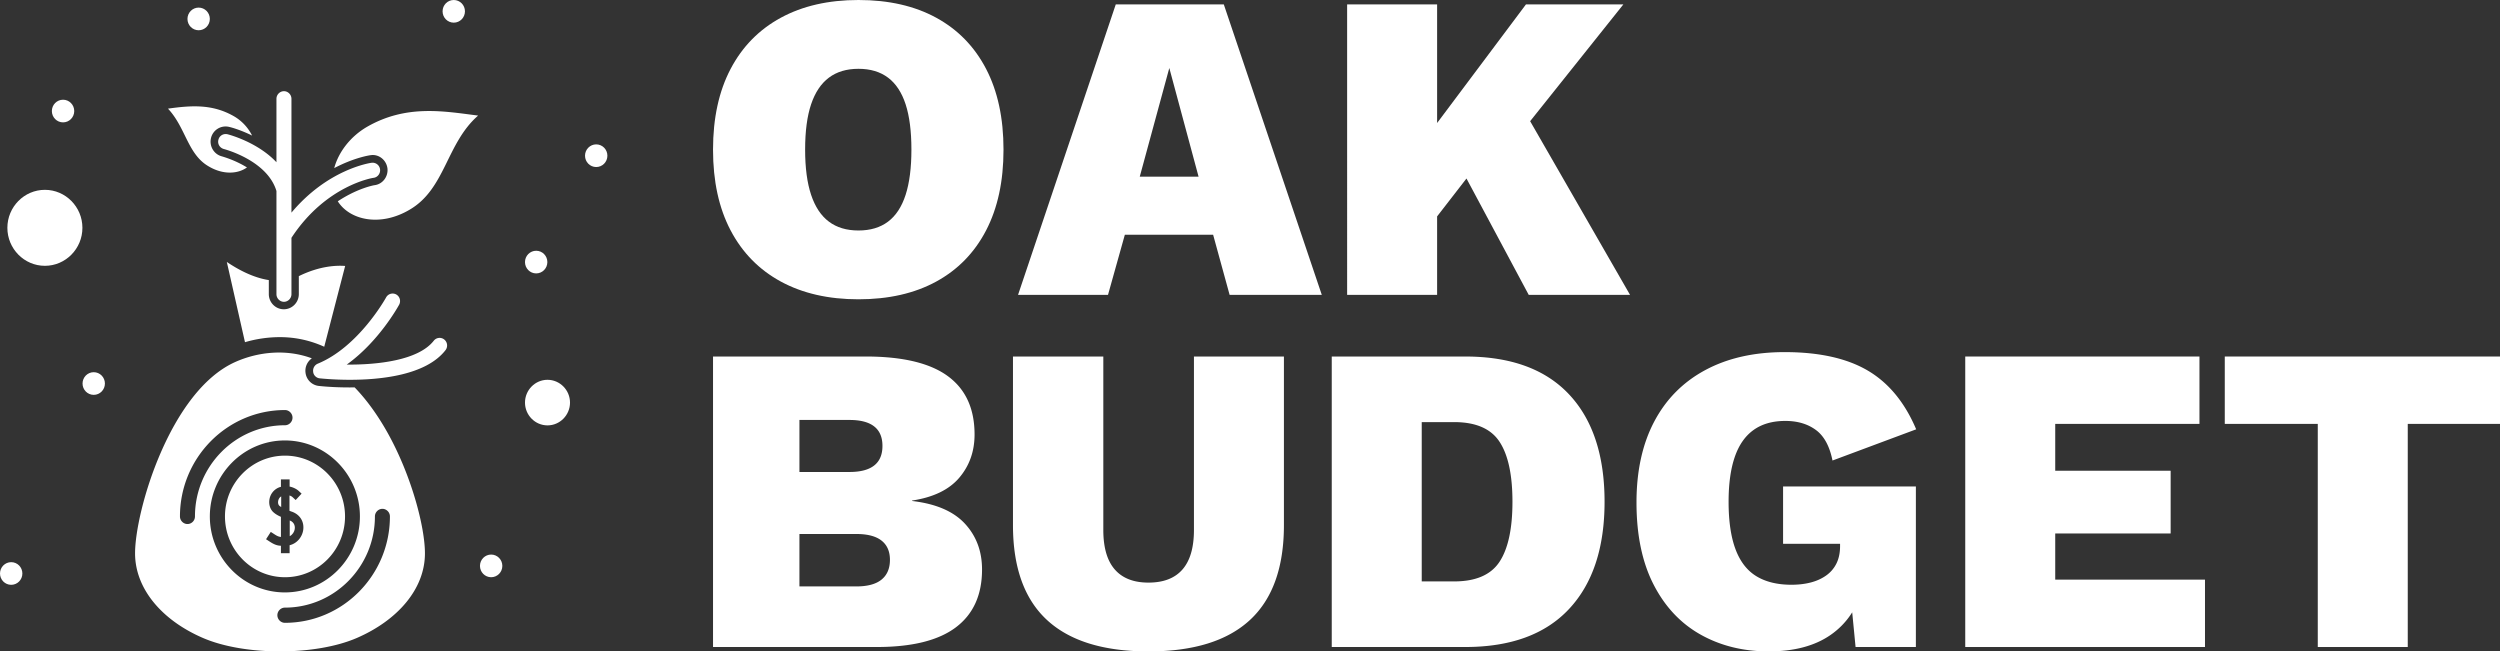 <svg width="568" height="148" xmlns="http://www.w3.org/2000/svg"><rect width="100%" height="100%" fill="#333333" stroke="none"/><g fill="#FFF"><g transform="translate(162)"><path d="M33.04 0c6.863 0 12.754 1.343 17.673 4.028 4.92 2.686 8.697 6.562 11.332 11.628 2.636 5.067 3.953 11.181 3.953 18.344 0 7.163-1.317 13.277-3.953 18.344-2.635 5.066-6.412 8.942-11.332 11.628C45.794 66.657 39.903 68 33.041 68c-6.81 0-12.688-1.343-17.634-4.028-4.946-2.686-8.75-6.562-11.413-11.628C1.33 47.277 0 41.163 0 34c0-7.163 1.331-13.277 3.994-18.344C6.656 10.59 10.46 6.714 15.407 4.028 20.353 1.343 26.231 0 33.041 0zm0 15.633c-2.69 0-4.93.67-6.717 2.012-1.788 1.34-3.135 3.357-4.04 6.05-.905 2.692-1.358 6.127-1.358 10.305 0 4.124.453 7.546 1.358 10.265.905 2.72 2.252 4.75 4.04 6.09 1.788 1.342 4.027 2.012 6.718 2.012 2.702 0 4.944-.67 6.725-2.012 1.782-1.34 3.112-3.37 3.99-6.09.878-2.72 1.317-6.141 1.317-10.265 0-4.178-.439-7.613-1.317-10.305-.878-2.693-2.208-4.71-3.99-6.05-1.781-1.342-4.023-2.012-6.725-2.012zM138.315 67h-20.945l-3.747-13.664H93.564L89.736 67H69.298L91.502 1h24.546l22.266 66zM96.952 40.142h13.364l-6.65-24.69-6.714 24.69zM206.829 1l-31.728 39.748-1.038-3.906-15.097 19.483-4.392-15.11L184.698 1h22.131zm-42.317 0v66h-20.444V1h20.444zm17.897 20.903L208.349 67h-23.02l-18.061-33.766 15.14-11.33z"/></g><g transform="translate(162 80)"><path d="M0 67V1h35.131c8.234.054 14.34 1.565 18.32 4.534 3.98 2.968 5.97 7.36 5.97 13.178 0 3.821-1.157 7.095-3.47 9.822-2.313 2.727-5.887 4.458-10.721 5.191v.1c5.397.625 9.394 2.34 11.993 5.147 2.598 2.806 3.897 6.28 3.897 10.423 0 5.763-1.978 10.138-5.934 13.125C51.23 65.507 45.243 67 37.226 67H0zm19.631-13.763H32.54c2.565 0 4.482-.519 5.75-1.557 1.27-1.039 1.905-2.533 1.905-4.482 0-1.906-.635-3.362-1.904-4.367-1.27-1.005-3.186-1.508-5.75-1.508H19.63v11.914zm0-26.003h11.37c4.995 0 7.493-1.973 7.493-5.92 0-3.933-2.498-5.9-7.492-5.9h-11.37v11.82zM129.707 1v38.31c0 9.605-2.572 16.788-7.716 21.549C116.847 65.619 109.16 68 98.928 68c-10.219 0-17.904-2.38-23.054-7.141-5.15-4.761-7.726-11.944-7.726-21.55V1h20.525v39.4c0 3.993.867 6.985 2.602 8.978 1.734 1.993 4.285 2.99 7.653 2.99 3.422 0 6-.997 7.734-2.99 1.735-1.993 2.602-4.985 2.602-8.978V1h20.443zm41.195 0c10.333 0 18.192 2.864 23.577 8.59 5.385 5.728 8.077 13.864 8.077 24.41 0 10.492-2.692 18.615-8.077 24.369C189.094 64.123 181.235 67 170.902 67h-30.329V1h30.329zm-2.535 51.098c4.93 0 8.373-1.49 10.33-4.472 1.955-2.982 2.933-7.524 2.933-13.626 0-6.102-.978-10.644-2.934-13.626-1.956-2.982-5.399-4.472-10.329-4.472h-7.35v36.196h7.35zM239.842 68c-5.778 0-10.937-1.275-15.477-3.825-4.54-2.55-8.1-6.345-10.681-11.384-2.581-5.04-3.872-11.25-3.872-18.628 0-7.163 1.344-13.291 4.031-18.385 2.688-5.094 6.561-8.997 11.62-11.71C230.522 1.357 236.524 0 243.47 0c7.835 0 14.128 1.396 18.879 4.188 4.75 2.792 8.42 7.243 11.007 13.353l-19.013 7.09c-.653-3.258-1.912-5.572-3.777-6.943-1.865-1.37-4.176-2.055-6.932-2.055-2.895 0-5.3.684-7.215 2.052-1.915 1.368-3.34 3.412-4.277 6.131-.937 2.72-1.405 6.114-1.405 10.184 0 4.395.525 7.992 1.574 10.793 1.05 2.8 2.634 4.844 4.753 6.131 2.12 1.287 4.773 1.93 7.959 1.93 1.595 0 3.06-.173 4.397-.52 1.336-.348 2.508-.883 3.516-1.605a7.228 7.228 0 0 0 2.32-2.738c.538-1.103.808-2.41.808-3.922v-.51h-12.949V30.53h30.172V67h-13.701l-1.62-16.692 3.245 3.228c-1.246 4.622-3.668 8.188-7.265 10.698-3.598 2.51-8.299 3.766-14.104 3.766z"/><path d="M284.504 67L284.504 1 337.717 1 337.717 16.308 304.948 16.308 304.948 26.953 331.17 26.953 331.17 41.205 304.948 41.205 304.948 51.692 338.973 51.692 338.973 67z"/><path d="M406.091 1L406.091 16.308 385.042 16.308 385.042 67 364.598 67 364.598 16.308 343.469 16.308 343.469 1z"/></g><g><path d="M78.391 117.334c0-7.602-6.101-13.811-13.638-13.811s-13.639 6.209-13.639 13.81c0 7.603 6.102 13.812 13.639 13.812 7.537 0 13.638-6.179 13.638-13.811zm-17.108 5.724l-.837-.545 1.077-1.666.837.545c.598.394.957.546 1.466.606v-4.573c-.688-.303-1.197-.606-1.585-.94-.838-.666-1.227-1.847-1.017-3.058a3.534 3.534 0 0 1 2.362-2.756c.09-.03.15-.03.24-.061v-1.696H65.8v1.635c1.226.243 1.974.91 2.004.94l.717.666-1.345 1.453-.718-.666a1.74 1.74 0 0 0-.688-.363v3.483c.21.06.389.151.598.212 1.824.666 2.811 2.302 2.512 4.21-.239 1.484-1.346 2.968-3.08 3.392v1.817h-1.974v-1.696c-.838-.03-1.526-.272-2.543-.939z"/><path d="M63.856 112.79c-.39.243-.599.667-.658 1.03-.09.455.03.91.299 1.121.12.091.239.182.389.273v-2.423h-.03zm3.11 7.421c.06-.333.12-1.484-1.136-1.969v3.574c.658-.333 1.046-1 1.136-1.605zM10.2 43.13c-4.696 0-8.524 3.877-8.524 8.632 0 4.756 3.828 8.632 8.524 8.632s8.524-3.876 8.524-8.632c0-4.755-3.828-8.632-8.524-8.632zm114.192 43.16c-2.811 0-5.114 2.332-5.114 5.18 0 2.846 2.303 5.178 5.114 5.178 2.812 0 5.115-2.332 5.115-5.179 0-2.847-2.303-5.179-5.115-5.179z"/><ellipse cx="135.458" cy="35.376" rx="2.542" ry="2.574"/><ellipse cx="121.819" cy="59.545" rx="2.542" ry="2.574"/><ellipse cx="103.096" cy="2.574" rx="2.542" ry="2.574"/><ellipse cx="45.133" cy="4.301" rx="2.542" ry="2.574"/><ellipse cx="14.326" cy="25.23" rx="2.542" ry="2.574"/><ellipse cx="21.295" cy="87.137" rx="2.542" ry="2.574"/><ellipse cx="2.542" cy="130.297" rx="2.542" ry="2.574"/><ellipse cx="111.59" cy="128.571" rx="2.542" ry="2.574"/><path d="M72.619 85.956c.3.03 3.11.333 6.879.333 6.969 0 17.287-1.03 21.714-6.724a1.74 1.74 0 0 0-.27-2.423 1.69 1.69 0 0 0-2.392.273c-3.53 4.513-12.95 5.482-19.77 5.421 7.298-5.24 11.665-13.175 11.904-13.599.449-.848.15-1.878-.658-2.332a1.69 1.69 0 0 0-2.303.666c-.06.122-6.221 11.237-15.523 15.053a1.735 1.735 0 0 0-1.047 1.848c.06.757.688 1.393 1.466 1.484zM51.533 59.515l4.128 18.233a28.089 28.089 0 0 1 7.955-1.15c3.68 0 7.029.817 10.05 2.18l4.755-18.354c-2.033-.152-5.802 0-10.498 2.301h-.03v4.09c0 1.907-1.525 3.452-3.41 3.452-1.884 0-3.409-1.545-3.409-3.453v-3.18c-3.589-.545-7.028-2.423-9.54-4.119zm-4.127-21.716c3.41 2.03 6.76 1.666 8.703.242-2.781-1.726-5.623-2.483-5.682-2.514-1.825-.454-2.932-2.332-2.483-4.18a3.406 3.406 0 0 1 4.128-2.513c.418.09 2.572.666 5.204 1.968a10.49 10.49 0 0 0-4.128-4.391c-4.875-2.787-9.57-2.484-14.984-1.727 4.067 4.331 4.456 10.359 9.242 13.115zm40.616.394c.24 1.877-1.047 3.634-2.901 3.876-.06 0-3.799.636-8.375 3.665 2.752 4.331 9.69 5.815 16.27 1.939 8.196-4.725 8.346-15.053 15.613-21.414-7.686-.969-16.24-2.604-25.213 2.544-3.828 2.211-6.52 5.785-7.477 9.39 4.546-2.393 8.015-2.908 8.285-2.938 1.854-.273 3.529 1.09 3.798 2.938z"/><path d="M49.619 31.772c-.24.939.329 1.847 1.256 2.09.09.03 9.84 2.544 11.934 9.54v23.443c0 .938.777 1.726 1.705 1.726.927 0 1.704-.788 1.704-1.726V54.033c7.807-11.933 18.514-13.63 18.664-13.63.927-.12 1.585-.999 1.465-1.938a1.717 1.717 0 0 0-1.914-1.484c-.449.06-9.96 1.484-18.215 11.328V22.443c0-.939-.777-1.726-1.704-1.726-.928 0-1.705.787-1.705 1.726V36.86c-4.307-4.574-10.767-6.27-11.126-6.36-.927-.212-1.855.333-2.064 1.272zm31.434 113.184c9.302-4.028 15.493-11.146 15.493-19.233 0-5.845-2.93-17.324-8.344-27.137-1.945-3.513-4.487-7.33-7.627-10.57-3.14.06-6.251-.122-8.165-.334a3.419 3.419 0 0 1-2.991-2.968 3.444 3.444 0 0 1 1.435-3.301c-5.772-2.15-12.173-1.515-17.437.848-14.775 6.633-22.73 33.831-22.73 43.462 0 7.936 5.966 15.144 15.447 19.233 9.481 4.089 25.618 4.028 34.92 0zm-36.758-27.622c0 .969-.777 1.726-1.705 1.726-.927 0-1.704-.787-1.704-1.726 0-13.327 10.707-24.17 23.867-24.17.927 0 1.705.788 1.705 1.727 0 .939-.778 1.726-1.705 1.726-11.276 0-20.458 9.298-20.458 20.717zm3.38 0c0-9.51 7.657-17.264 17.048-17.264 9.391 0 17.048 7.754 17.048 17.264s-7.657 17.264-17.048 17.264c-9.391 0-17.048-7.754-17.048-17.264zm15.343 22.443c0-.939.778-1.726 1.705-1.726 11.276 0 20.458-9.299 20.458-20.717 0-.94.777-1.727 1.705-1.727.927 0 1.704.788 1.704 1.727 0 13.326-10.707 24.17-23.867 24.17-.927 0-1.705-.788-1.705-1.727z"/></g></g></svg>